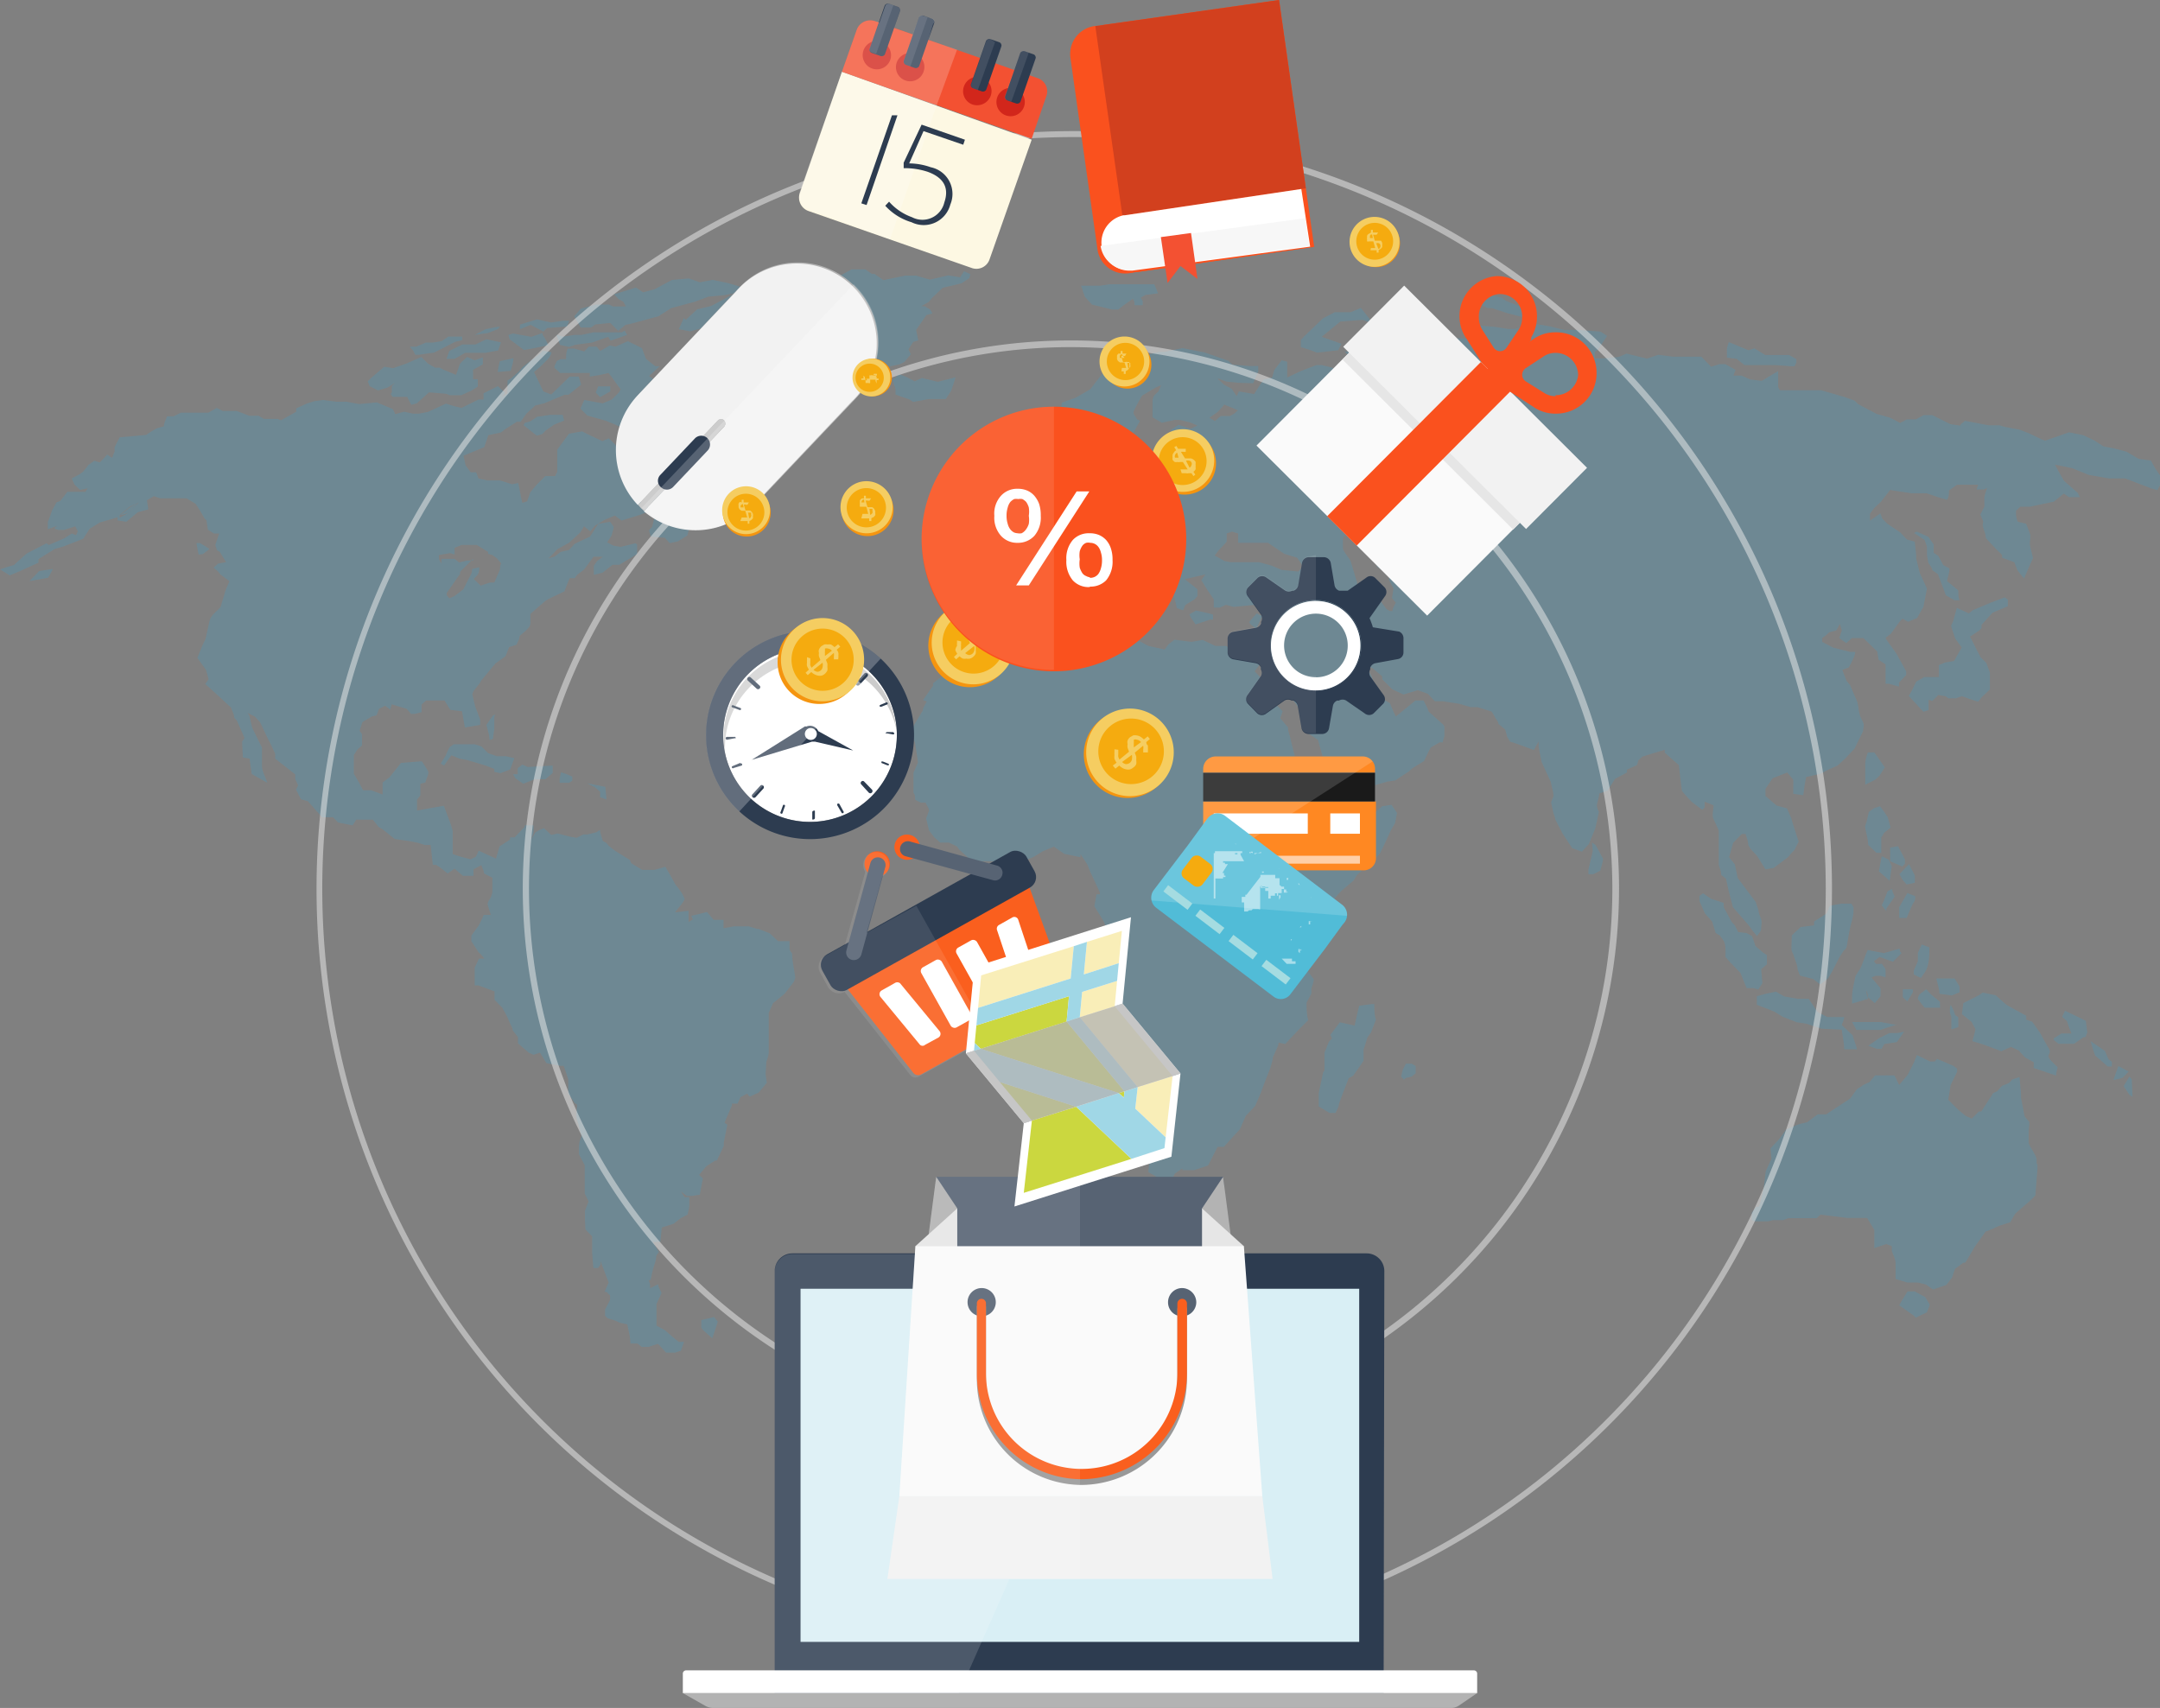 <svg xmlns="http://www.w3.org/2000/svg" viewBox="0 0 90.28 71.39">
  <rect x="0" y="0" width="90.28" height="71.39" fill="#808080" stroke="none"/>
  <defs>
    <style>
      .cls-24{opacity:.2}.cls-3{fill:#29abe2}.cls-4{fill:#eee;opacity:.5}.cls-5{fill:#2d3c50}.cls-16,.cls-24,.cls-7,.cls-8{fill:#fff}.cls-8{opacity:.15}.cls-9{fill:#b3b3b3}.cls-10{fill:#576373}.cls-11{fill:#e6e6e6}.cls-12{fill:#fafafa}.cls-13{fill:#f2f2f2}.cls-15{fill:#fa5f1e}.cls-16{opacity:.1}.cls-20{fill:#f5950f}.cls-21{fill:#f5cd61}.cls-22{fill:#f5ab0f}.cls-25{fill:#f82}.cls-30{fill:#a5dce1}.cls-31{fill:#fa511e}.cls-34{fill:#f35132}.cls-35{fill:#d2261b}.cls-36{fill:#cbd73f}.cls-37{fill:#f9eeb8}.cls-38{fill:#a0d7e6}
    </style>
  </defs>
  <g style="isolation:isolate">
    <g id="Vrstva_2" data-name="Vrstva 2">
      <g id="Ńëîé_5" data-name="Ńëîé 5">
        <g style="mix-blend-mode:multiply" opacity=".2">
          <path class="cls-3" d="M41.55 23.07L42 23l.5-.27h.09v-.06l.07-.66-.45-.33-.25-.15-.09-.28.43-.07.1-.16.29.08.41.17.1-.21.76-.63h.13l.41-.54.23-.16.48-.09v-.62l.11-.27.46-.21c0 .07 0 .14.08.2l-.09.26.34-.36-.21-.41-.13-.12-.26-.11v.07l-.41.21-.41-.36h-.37v-.37l.06-.72.59-.21.6-.35.69-.89.17-.19.23-.07.79-.18 1-.23h.23l.74-.16.6.12.32.06 1 .35.17.16.7.06h.38v.23l-.21.49-.62-.02-.5-.05-.38-.14.28.27.32.17.21.31.09-.2.64.11c.13-.21.26-.41.4-.61l.35-.08.09-.31.31-.41.23.06v.66l.57-.27.65-.25h.22l.29.07.4.11.57-.26.08.13.12-.11-.24-.2-.14-.18-.12-.14.8.15.81.1c0-.17 0-.34.07-.5l.25-.25h.59l.4.71.57.53c.09.2.17.4.25.61l.4-.22a2.17 2.17 0 0 0 0-.26l-.1-.3-.35-.63.49.12.14-.34.15-.11c.05.09.11.18.16.28l.44.51.45.13-.1-.22-.56-.4h-.16l-.06-.46.84.05-.21-.5.41-.07.65.06.5.08h.3l.4-.15.32-.07.44.06.32.06.56.14h.52l1 .07.28.18-.39.59-.12.08v.27H67l.66-.06.32-.14.86.21.47-.16.62.08h1.18l.41.42.35-.11h.24l.43.24-.09.24h.34l.36.16.49.06.21-.13.47-.28v.67l.07.13h1.72l1 .29.41.15.14.14.77.41.57.16.42.22.28-.15h.38l.32-.18h.36l.76.38.4.06.05-.07.16-.13 1 .19h.46l.18.06.64.12.39.15.54.26.14.05 1-.35.59.12.48.23.37.24.43.08.53.14.51.3.51.07.17.31.35.52-.12.17-.13.24-.27-.08-1.07-.41h-.67l-.86-.15-.69-.28-.72-.15c.12.23.25.46.38.68l.58.51a1.3 1.3 0 0 0 .08.17h-.45l-.22-.15-.42.34-1 .21h-.4l-.18.17c0 .15 0 .31.08.46l.34.08c.06.13.11.27.16.41s0 .27 0 .41.09.41.13.62c-.13.28-.25.57-.37.85-.1-.11-.19-.23-.28-.35l-.13-.33-.51-.19v-.11c-.08-.09-.17-.17-.26-.26l-.42-.45c0-.15-.07-.3-.11-.44s0-.17 0-.26l-.12-.28.17-.33v-.36c0-.12.07-.28.11-.42l-.14.06h-.3l.07-.2h-.88l-.34.24c0 .13 0 .26-.08.39l-.38-.11-.47-.16h-.62l-.47-.07-.44-.07-.39.5-.27.25-.18.24v.3l.06-.05.2-.14.17-.12.08.21.2.21.56.38.27.29.33.09.06.56v.15l.15.6.3.65-.15.77-.14.24-.12.22-.38.16-.23-.13-.12.12-.37.51-.21.16v.05l.45.63.4.73v.16l-.3.31v.17l-.42-.12h-.14v-.81l-.29-.19-.06-.35-.58-.56h-.48l-.23.21-.22-.15-.07-.07.1-.31-.08-.27-.15.27-.3.08-.11.11-.18.13v.16l.46.24.72.18h.2c0 .15-.1.3-.16.45l-.11.2-.27.1.18.46.15.18c.08.19.16.39.25.58s.09.38.13.57.1.26.16.4 0 .24 0 .37l-.35.72-.4.43-.32.29-.4.18-.31.16-.6.14-.06.32-.06.44-.42-.06v-.36a1.57 1.57 0 0 0 0-.23l-.25-.3-.61.24-.3.44v.3l.46.4.44.12.17.39c.1.34.21.68.32 1-.06.11-.12.23-.17.34a4.12 4.12 0 0 0-.28.31l-.25.19-.35.26-.34.06-.21-.34-.15-.24-.26-.27a1.62 1.62 0 0 1-.1-.18c0-.15-.07-.3-.11-.45h-.16l-.36.37c-.06.2-.11.4-.17.6l.24.3.12.57.75 1 .12.35c0 .12.07.25.11.38s0 .25 0 .38-.11.21-.17.32l-.2-.24-.14-.2-.67-.77-.18-.69-.11-.5-.2-.16c0-.14-.06-.28-.1-.41v-1.44c-.07-.16-.14-.32-.22-.48s0-.39 0-.58l-.37-.15a2 2 0 0 0 0 .24l-.1.1-.44-.33c-.14-.15-.28-.3-.41-.46-.05-.36-.09-.72-.13-1.08l-.59-.52v-.12l-.66.2-.28.09-.16.15-.06.2-.42.19v.12l-.5.27-.31.49-.35.12c0 .13-.05.27-.08.4s0 .24.07.36l-.15.69-.27.66c-.1.11-.2.21-.29.32l-.41-.15-.4-.61-.31-.6c0-.1-.06-.19-.08-.29l-.09-.41a2.6 2.6 0 0 1 .1-.25c0-.2-.08-.4-.11-.6l-.39-.85-.12-.62v-.23l-.2.36-.71-.26-.28-.09-.12-.19-.09-.32-.28-.23c0-.1-.11-.2-.16-.31a2.39 2.39 0 0 0-.13-.21l-.58-.18h-.28l-.48-.14-.7-.11h-.33l-.29-.31-.42-.15-.6.18-.47-.22-.42-.42v-.12l-.39-.33-.33-.17.09.15c.07.12.13.25.2.38l.24.85h.1l.41.24c.08.19.16.38.25.56l.82-.67h.34l.14.28.08.19.59.53.06.08v.42a1.82 1.82 0 0 0-.07.25h-.13l-.36.21-.08.13-.21.44-.5.31-.14.13-.4.26-.16.11-.33.05-.66.19a2.83 2.83 0 0 0-.11.31h-.33l-.54.25-.35-.22-.15-.14-.16-.15-.08-.19c0-.17-.07-.34-.11-.52l-.12-.27c-.1-.32-.2-.64-.29-1l-.43-.29c0-.14-.11-.28-.17-.42s-.09-.33-.13-.49l-.17-.28-.3-.38-.18-.33-.27-.39h-.18l-.5-.3-.09-.3-.23.31c.21.22.41.44.62.65s.14.45.22.68l.33.34-.1.29.32.38c0 .15.07.3.1.45s.15.6.22.9l.38.19.57.88.51.5c.09.2.17.4.26.59l.34.42.29.17c0-.13.1-.25.14-.38h.66l.47-.42.39-.06.23.34-.08.42-.18.31c-.14.32-.29.63-.44.94l-.17.2-.81.73-.13.22-.53.45-.38.43c-.13.15-.25.31-.38.47l-.6.57v.2l-.09 1v.59l.31.42c0 .14-.07.27-.1.4v.2l-.2.38c0 .24 0 .49.07.73l-.44.44-.52.56-.28-.06c0 .13-.08.25-.13.37a2.56 2.56 0 0 1-.11.24c0 .14-.07.29-.1.44-.14.35-.28.71-.41 1.07l-.23.53-.39.41-.25.57c-.23.24-.45.49-.67.73h-.26l-.4.78-.57.19h-.5v-.07l-.31.21a2.12 2.12 0 0 0-.11.21l-.51.05-.23-.17L48 49c0-.28.09-.56.14-.83l-.17-.35-.25-.25v-.38c-.08-.31-.15-.61-.23-.92l-.12-.55-.16-.58a3 3 0 0 0-.16-.31v-.33l-.29-.5v-.22c-.12-.26-.24-.53-.37-.8.06-.17.11-.35.17-.52s0-.15 0-.22l.12-.6c0-.13 0-.25.07-.37s-.07-.32-.11-.48 0-.49 0-.73a1.46 1.46 0 0 0 .05-.2l-.28-.64-.21-.55a1.11 1.11 0 0 1-.07-.16l-.39-.63.09-.5h.14v-.08l-.42-.9-.09-.24-.1-.16-.2-.3v.13l-.68-.14-.43-.3-.46.19-.41.25-.46.18-.37-.16-.45.15h-.99l-.3.1-.11-.22-.4-.36-.1-.14-.34-.16h-.36l-.25-.22-.22-.29-.12-.5.12-.32c0-.11-.1-.23-.14-.34h-.2l-.24-.12c0-.1 0-.2-.07-.3v-.83l.19-.43-.12-.8c-.06-.18-.11-.36-.17-.55l.18-.31.31-.51c0-.12.11-.25.16-.38l-.15-.06.42-.6v-.1l.55-.44.18-.39.33-.28.18-.05.26-.36c0-.12.05-.24.07-.36l.21-.24h.51l.08-.45c0-.13-.05-.26-.08-.39s0-.16 0-.25l-.35-.35-.32-.2c0-.15-.09-.31-.14-.47s0-.37 0-.56l.06-.19v-.49l.16-.12.42-.29zm7.64 2.35l-.12-.51-.15-.06-.33-.68c-.08-.19-.16-.38-.23-.57s0-.23 0-.35l-.47-.25-.39-.35-.27-.08-.65-.11a1.89 1.89 0 0 1 .11.25l.3.47.2.18.62.29.28.05.15.24a2.33 2.33 0 0 0 .07.25l-.34.17-.12-.14-.43.61c0 .11.08.22.13.33l.07.16-.52.11v-.42h-.35c0-.17-.05-.34-.08-.51l.27-.23L47 24l-.61-.31-.39-.46v-.44l-.59-.24-.46.17-.44.42-.2-.14-.37.3c-.07.12-.15.23-.22.34l-.67.78-.13.2-.3.15v.22l-.49.28h-.33l-.14.22.43.15.42-.27.66.06.23-.09.61-.31.08.05.57-.22.32.17.66-.12.42.35-.06.52.09.15.36.33.64.25.91.49.68.15.16-.22.25-.19.71.09.47-.08.53.25h.44l.49.28.19-.13.79-.23.35-.2v-.59l.22-.14c0-.22 0-.44-.07-.65l-.84-.05-.81.08-.32-.09-.26.12h-.25v-.35l-.26-.38-.26-.42.17-.24-.86.2.53.42v.29l-.12.13-.39.24-.09.22zM46 19.31l.39.29v-.11l.45-.12a2.61 2.61 0 0 0 .28-.17l.61.09.65-.67.06-.06.5-.09v-.51l.32-.2.5.16.29-.13-.3-.13-.46-.11h-.18l-.55.12-.39-.23v-.59c0-.11 0-.22.08-.33l.17-.16.11-.26-.23.1-.57.34c-.11.19-.22.39-.32.59s.07.26.1.39l.14.07-.24.43c-.09.18-.17.37-.26.56l-.42.41h-.37l-.26.35zm12.2 6.23c0-.12.09-.24.14-.35l-.16-.19.06-.4-.18-.35v-.21l-.51-.36c0-.2-.09-.39-.13-.58l-.1-.2v-.11h-.22l.37-.08.24-.38h-1l-.22.06h-.31l-.05.16v.36c0 .12.22.36.32.54l.27.89v.26l.62.59.21-.23.12.12.28.38.14.08zm-3.82-2c-.06-.07-.11-.15-.17-.23l-.53-.16-.68-.46h-1.25v-.39l-.26-.08-.22.08v.34c-.11.13-.23.25-.34.37l-.16.21.41.23.26.05h1.18l.52.14.42.18.7.07.2-.19zm-2 15.21h.61l.18-.38.13-.18-.09-.38-.27-.45-.31.25-.33.26.14.23-.13.17c.02.14.05.3.07.47zm-1.83-21.29l.23.14.24-.21h.39l.19-.11.14-.13-.16-.07-.41-.17c-.09.11-.19.22-.29.32zm8-2.05l-.6-.24.41.25zM22.38 34.79l.19-.11.17-.06.3.28.27-.06.5.13.29.05.28-.14h.17l.37-.09.16-.1c0 .15.08.31.11.46l.15.08.11.13.24.19.64.4.05.13.46.28h.52l.45-.13.21.36.21.38c.09.11.18.23.26.35a2.1 2.1 0 0 1 .13.26l-.08.14-.08.11-.25.3h.07l.5-.06v.47l.18-.11-.07-.15.31-.07.35-.09.28.33h.41v.35l.44-.08h.61l.36.11h.06l.46.18.35.33H33v.3c0 .1.07.15.11.23 0 .33.09.66.13 1l-.06.17-.38.49-.3.25-.19.15-.18.41V43.98c0 .14-.06.27-.1.41l-.03.51.05.36-.34.41-.38.17-.1-.13-.28.15-.12.27h-.24v.08l-.31.72.12.08-.15.75v.14c-.1.21-.19.41-.29.61h-.07l-.37.24-.3.36.16.15c-.05.23-.09.45-.13.68l-.35.05h-.19l-.25-.19.15.24h.2v.34c0 .11-.05.26-.07.39l-.29.15-.29.23-.5.16-.06.6h-.31l.25.42-.11.16c0 .19-.09.39-.14.58s-.06.29-.1.44h-.08l.06.16v.18l.34-.17c0 .13.1.25.14.37l-.21.46v.9l.35.19.32.28.26.21h.22l-.13.37-.24.08h-.38c-.11-.12-.22-.25-.34-.37l-.39.13h-.29l-.17-.14h-.3c0-.27-.08-.53-.13-.8l-.31-.07-.2-.09-.32-.1-.1-.1v-.26l.21-.4v-.19l-.15-.15h-.08l.17-.39-.34-.9v.15L25 53h-.2l-.05-.63v-.69l-.28-.29-.02-.39v-.39l.15-.39-.16-.33v-.27-.91l-.24-.46v-.2c0-.14 0-.27.05-.41l.06-.16c-.06-.22-.12-.45-.19-.67s0-.43 0-.64l-.1-.06-.27-.41v-.59c-.06-.18-.12-.37-.19-.56h-.15l-.57-.11-.27-.44-.27.09-.2-.09-.45-.39v-.26l-.22-.28c0-.09-.06-.18-.1-.27l-.15-.34-.18-.33-.33-.34v-.35l-.67-.25h-.16v-.37-.37l.18-.38h.23l-.15-.18-.1-.09-.3-.46v-.23l.21-.29.09-.12c.08-.15.15-.3.22-.46h.3c-.05-.13-.09-.27-.13-.4s.09-.24.13-.35l.06-.19v-.61l-.35-.18c0-.12-.08-.23-.11-.35l-.33.18v.27h-.44l-.35-.3-.29.2-.3-.24-.18-.12h-.14l-.09-.83h-.24l-.29-.09-.34-.07-.63-.09-.5-.4-.17-.1-.25-.31h-.69l-.15.24-.61-.12-.21-.22h-.46l-.59-.67-.29-.08-.21-.41.09-.17-.12-.27v-.19l-.84-.66a1.48 1.48 0 0 0 0-.21c-.08-.17-.16-.35-.25-.52s-.25-.53-.38-.79l-.22-.24-.3-.15.07.11.12.51.41.83V32c0 .25.15.48.22.72l-.65-.37-.09-.64-.28-.05-.03-.66.1-.15c-.1-.24-.21-.48-.32-.73L9.79 30c0-.14-.09-.28-.13-.42l-.55-.51-.53-.48.14-.2-.11-.39-.36-.5.2-.5.14-.29c.06-.25.11-.51.17-.76s.31-.39.46-.58l.21-.7c.05-.12.11-.25.16-.38l-.38-.28-.1-.13-.18-.15.18-.17.34-.06-.26-.43-.12-.07-.07-.22.16-.48h-.22l-.25-.16-.06-.39-.08-.08c-.12-.21-.24-.41-.37-.61l-.38-.23H6.7l-.27-.09-.29.17.06.38-.44.12-.48.4-.37-.06v-.13l-.15.05-.59.17-.42.26-.17.26-.1.16-.85.33-.35.1-.67.42v.15l-.77.35-.43.18L0 23.8l.36-.12.22-.06.53-.48.83-.43.1.07.65-.28.31-.2.18.07.07-.16-.1-.21-.47.15h-.26l-.15-.07.12-.1-.39.14v-.3c.06-.15.12-.31.17-.47l.19-.35.16-.06c.1-.13.2-.25.29-.38h.76a1.3 1.3 0 0 1 .1-.15l-.32.07-.24-.23L3 20l.35-.19.12-.09c.08-.1.16-.19.23-.29l.24-.17.23.07.16-.16.15-.17.21.14a2 2 0 0 1 .1-.26v-.19l.15-.29a.8.8 0 0 0 .06-.12l1.11-.1.19-.13.26-.15.29-.08c0-.14.09-.28.13-.42h.28l.3-.15h1.15l.35-.2.25.13h.59l.52.2h.39l.22.13h.58l.13.06.64-.36v-.14l.44-.2.31-.1.38-.05.55.07h.41l.54.1.74-.07.67.28.1.21.37-.1.37.08h.25l.37-.07.76-.35.35.11.3.07.71-.35h.21v-.26l.6-.3.3.28-.15.18.25-.16v-.54l.13-.07.35-.31.15-.18.7-.53.15-.15.36.06c0 .09-.07.17-.11.25l-.37.37-.25.21.39.81.33.13.39-.38.38-.37h.38l.1.34-.53.42h-.16l-.86.36-.37.09-.37.34-.24.34h-.16l-.47.3-.2.15-.52.11-.17.5-.87.36.09.4.21.29h.23l.1.26.36.08h.53l.35.11.16.05.26-.05c.06.28.11.56.17.83l.21-.07c0-.07.05-.14.07-.21l.05-.16.27-.32.36-.36h.41l.09-.18v-.92c.16-.23.33-.45.49-.67l.55-.1.21.11.64.3.26-.12.14.13.37.39v.07l.64-.5.27-.11.52.21-.13.33-.15.35.08.13.75.62h.34l.38.43c-.07.37-.15.74-.23 1.1l-.21.15h.33l.33.19c-.05.19-.09.38-.14.57l-.4.25-.34.07-.2-.22-.58-.05a1.83 1.83 0 0 1-.08-.25c0-.05.09-.1.13-.16l.12-.51.61-.5-.42.09-.06.08-.73.33-.8.25-.28-.21-.43.18-.4.24-.2.24-.26-.21-.16.26-.47.43-.49.27c-.12.13-.24.26-.37.38l.25-.07.26-.2.35-.08.24-.26.64-.3.34-.53.5-.09.15.21c0 .1-.05.2-.07.3s-.13.23-.2.35l.26.14.3.05.62-.15.07.05v.4l-.75.45h-.28l-.42.33-.36.09v-.38l.13-.19.25-.19h-.39l-.4.54-.28.21-.11.15h-.21c-.08.18-.15.37-.22.55l-.42.2-.25.12-.13.08-.62.54v.3c0 .1 0 .18-.07.27l-.12.13-.26.22c0 .12-.08.24-.13.37l-.31.1-.15.38-.42.3-.6.72-.06.11-.26.33-.05.13.12.51.21.55v.22l-.64.11-.12-.68-.49-.06-.24-.39h-.77l-.19.17v.32l-.28.07h-.16l-.18-.21-.63-.19-.06.22-.21-.16-.26.13-.1.27-.2.05-.39.23-.12.36.1.15v.47l-.19.17-.15.23v.43a1.28 1.28 0 0 0 0 .19v.16l.21.36c.06.11.12.22.17.33h.34l.48.18v-.5l.29-.22.48-.6.87-.07c.09.13.17.26.25.39s-.07.33-.1.5l-.21.05v.49l-.14.17v.46l1.12-.2.3.8.07.25v.97l.3.1.45.12.22-.11.12-.25.72.33.15-.51.44-.29V35h.19l.42-.44v-.06h.37v.33l-.11.27zm-1.61-11.45l-.19-.14-.18-.05v-.08l-.47-.29h-.64l-.29.12v.28l-.19-.06-.46.08a.85.85 0 0 0 0 .17 1.14 1.14 0 0 0 .1.19v-.2H19l.19.15.34-.08h.24v-.07c-.15.16-.31.31-.46.46s-.05.11-.08.17c-.19.26-.37.53-.56.8v.08a1.71 1.71 0 0 0 .11.14l.21-.09.38-.29c.09-.19.19-.38.29-.57s.05-.19.08-.28l.29-.07c0 .11 0 .21-.07.32l-.16.17.29.28.39-.13h.18l.24-.55c0-.09 0-.17.05-.25zM5 21.53v.11l.31-.17.5-.47-.39.18zm4.58 2.06l.25.19zm13 .14l-.31.17zM80.49 53.69l-.33-.08H79.72l-.49-.15v-.63c0-.21-.1-.36-.16-.54v-.2l-.23-.09-.5.17v-.76l-.3-.5H77.21l-.48-.06-.64-.08-.16.15h-1.19l-.2.08h-.44l-.2.05h-.58l-.1-.05v-.31l.19-.25h.09l.06-.1.15-.63.09-.75.24-.52L74 48l.34-.36.31-.42.12-.06.42-.17.34-.08.44-.33h.36l.34-.23.66-.43.28-.39.29-.19.24-.11.23-.28H79.18c.07.13.13.27.2.4l.36-.43.26-.52.12-.3.55.27h.2l.09-.11.68.29.16.12v.13l-.27.55-.1.62.42.42.17.14.13.11.26.12.3-.3h.1l.5-.77.17-.08.19-.22.3-.12.14-.15.3-.1.06.71v.15l.15.78c.06.07.11.14.17.2s0 .3 0 .45v.42c0 .14.2.39.29.59s0 .25.08.38v.14l-.09 1.13-.21.21-.62.54c-.08.12-.15.25-.22.37l-.47.15-.3.14-.26.1-.45.63c-.13.22-.26.45-.4.67h-.08l-.35.26-.12.36-.24.31-.55.19zM30.75 14.72c0-.1-.05-.2-.07-.3l-.06-.29-.77-.43h-.44l-.57.15-.47-.09.21-.46.08.07.48-.44.58-.14.23-.12.5-.27.23-.13h.18l.89-.05.59-.56h.51l.95.06.12-.08.45-.22.75.1.47-.26h.58l.27.19h.11l.37.26.91-.19h.45l.59.17.76-.18.5.08.16-.25.27.12-.05.17-.32.21-.79.19-.42.4c-.06.06-.11.13-.16.19l-.32.18h.14l.24.14.09.16-.25.07-.43.62.09.44-.21.06c-.07.11-.14.21-.2.32l.1.2-.27.32-.2.1-.39.08-.57-.17-.52.24h-.24l-.47.15h-.5l-.62.63-.52.08h-.25l-.29.27c-.18.15-.35.31-.52.47l-.15.51c-.05.12-.09.24-.14.37l-.75-.06h-.1l-.73-.24-.11-.36v-.18c-.1-.11-.2-.22-.31-.32s-.07-.21-.1-.32l.18-.55c.2-.15.4-.3.61-.44l-.51-.05.16-.26h.62l-.15-.22z"/>
          <path class="cls-3" d="M27.57 15.31l-.44.41.4.28h.62l.25.11-.12.49-.15.32-.44-.08-.24-.31-.19.13v.3h-.15c0 .18.05.35.07.53l-.15.07v.21l-.23.15-.06-.05h-.77l-.3-.14-.37-.15-.75-.21-.29-.29.16-.36.77.14.38-.16c.1-.1.21-.2.31-.31l.06-.12-.18-.24c-.08-.11-.15-.22-.23-.32l-.1-.12-.38.09-.4.06v-.15h-1.24l-.24-.22c0-.1.07-.19.1-.28l.17-.08h.22c0-.15 0-.29.07-.44H24l.42.12.19-.2h.33l.14.18c.14-.07.27-.15.4-.23l.25.05.51-.23.59.29.17.45.39.31zM86 44.61l-.06.25v.1l-.94-.32a1.93 1.93 0 0 0 0-.24l-.36-.2c-.09-.1-.18-.19-.26-.29l-.33-.15-.4.18-.64-.24-.27-.09-.3-.09c.05-.17.09-.33.13-.5l-.17-.31-.4-.32.06-.46.65-.33.16-.11.54.11.45.4.83.46v.16l.25.09.34.48c.11.21.22.41.34.61s0 .24 0 .35.22.3.38.46zM81.79 25.41l.5.23.16-.13.73-.31.61-.23.13.09v.28l-.64.27-.46.51v.13l-.1.11-.38.25c.15.29.29.58.44.86l.24.24.15.4v.71l-.34.32-.15.19-.38-.12-.3-.11-.25.09h-.31l-.13-.09-.3-.05a3 3 0 0 1-.25.25l-.15-.05v.43l-.22.07-.14-.15-.47-.51.14-.25.17-.35.34-.19h.61v-.5l.26-.11.37-.06c.11-.19.22-.38.32-.57l-.27-.37c-.06-.18-.12-.35-.17-.53a1.42 1.42 0 0 1 .08-.18zM75.78 40.92l-.55-.14-.1-.27c0-.17-.09-.34-.14-.51s-.07-.16-.1-.25 0-.43 0-.65l.37-.35.56-.07v-.16l.53-.34.13-.32.5-.09h.4l.09.15v.16c0 .23-.09.46-.14.69s-.09.48-.13.72-.12.19-.17.29l-.17.27c-.09.19-.19.37-.28.55l-.17.29-.22.17-.11.09zM56 42.73l.62.14c.06-.28.12-.55.19-.83l.52-.07h.11c0 .21 0 .43.07.65l-.21.54-.15.21c-.05.17-.1.34-.16.51v.46l-.12.18-.31.44-.19.11c-.14.36-.28.72-.41 1.08 0 .12-.09.25-.14.37h-.25l-.45-.27v-.56l.18-.86.06-.09V44l.18-.45.13-.14-.06-.16zM25.84 13.83l-.33-.33-.62.06-.19.13h-.43l-.27-.47.28-.32.63-.17h.55l.16.08h.54a2 2 0 0 0-.11-.2l-.2-.11-.18-.2.33-.1.58-.18.3.2.48-.13.73-.39.7-.06.46.16.53-.1.6.12.62.18v.07l-.28.18-.46.09-.65.06-.56.21-1 .27-.53.34-1.14.31-.24.05zM17.93 16.4l-.51.46-.23.06c-.06-.11-.12-.22-.17-.33h-.61l-.08-.12.05-.07a2.44 2.44 0 0 1 0-.27l.13-.13-.31.2-.4.12-.35-.18-.08-.2.14-.14.55-.47.37.06.57-.2.61-.27.28.28.3.17h.19l.15.08.53.22c.05-.14.1-.27.14-.4s.22-.23.32-.35l.32.14.34-.12V15.23l-.41.23v.39h.2v.31l-.27.17-.42.19h-.48l-.15-.06zM73.23 39.13l.14.41.32.28.16.1v.39l-.24.2.05.59-.17.26-.21-.06H73c-.09-.22-.17-.43-.26-.64l-.41-.42-.21-.24v-.22c0-.15 0-.31-.08-.46l-.16-.22-.17-.1-.15-.48-.3-.34c-.08-.17-.15-.34-.23-.52v-.21l.15-.11.34.23.52.17c0 .1 0 .2.07.3l.27.5.13.14.14.28.35.04zM41.38 21.13l.33-.68-.13-.1c0-.12 0-.23.05-.35h.22c0-.16.08-.33.11-.5l-.29-.13-.08-.2-.09-.37-.3-.42.08-.15.22-.09.11.06.39-.2.19.19.08.07.31.1-.06.38.2.28.42.38v.3l.23.12.12.62v.17l-.9-.1h-.2l-.27.09-.39.41zM73.43 42v-.36l.37-.1.43-.09.34.2.58.1h.45c.12.19.25.38.38.56l.39.2h.71c0 .11-.07.23-.1.34l.45.42c.06.19.13.39.19.59h-.54c0-.27-.07-.55-.1-.82l-.84-.04-.64-.21-.4-.06-.59-.23-.34-.21-.32-.13zM78 41.39c0 .12.05.24.08.36l-.67.2v-.28c0-.29.09-.58.14-.87.06-.09.11-.18.17-.26s.18-.42.26-.64l.08-.19.68.13.66-.19c0 .06 0 .13.08.19l-.36.36-.56-.2-.24.18.09.11h.25l.15.22v.34l-.21-.06h-.22l-.16.07.38.45v.33l-.24.29-.29-.25v-.11zM47.63 12.31c0 .09.09.19.13.28v.17h-.34c0-.09 0-.18-.07-.27l-.27.19c-.12.08-.23.17-.34.26h-.25l-.85-.21-.3-.33a2 2 0 0 0-.08-.22c0-.08-.05-.16-.08-.24H46l.4-.06h1.84c.06.12.11.25.16.38l-.53.07-.27.16-.16-.12zM39.53 16.68h-.71l-.66.12-.16-.11-.27-.09-.3-.11v-.24l-.13-.37.28-.24.21.08.14.06.3.16.3-.14.67.16.74-.19c-.06.19-.12.38-.19.57zM55.24 14.08l.83.29-.14.27-.88.1-.35-.13-.33-.1v-.3l.16-.17.76-.73.5-.26h.66l.43-.18.37.47v.14l-.3-.11-.93.07zM18.8 31.22l.17-.11h.87l.28.09.28.28.37.13h.37l.36.08c-.06.16-.12.31-.17.47l-.42.16-.25-.06v-.12L20.3 32l-.77-.23-.33-.06-.33-.14c-.11.14-.21.29-.31.43l-.14-.08.22-.36c.05-.14.11-.24.16-.34zM78.63 35v.65h-.2l-.35-.34c0-.25-.09-.51-.13-.77l.07-.2.09-.4.22-.16.25-.08c.11.15.22.3.32.46l.12.43-.28.23a.71.71 0 0 1-.11.18zM61.46 12.4c0-.1-.05-.19-.07-.29l.47.11.37.08.56.15.14.12L64 13l.23.13-.08.26-1.15-.3-.64-.21h-.19l-.48-.28zM72.26 14.3l.82.34.25-.08.45.28h1l.3.17v.15a1.09 1.09 0 0 1-.08.15h-.13l-.66-.05h-1.3l-.32-.26-.41-.05v-.11a2.7 2.7 0 0 1 0-.28 2.33 2.33 0 0 1 .08-.26zM81.48 23.76c0 .17-.07.35-.1.53l.47.39c0 .14 0 .28.05.41h-.21l-.36-.21L81 24l-.24-.17c0-.1-.1-.2-.16-.3l-.06-.32v-.36l-.1-.28-.44-.29.11-.06.49.22.22.32v.35l.19.12.21.39zM23.1 32v.31l-.3.26h-.45l-.48.19-.33-.23-.1-.17h.2v-.25l.19-.15.23.1zM79.38 54.56c.11-.2.23-.39.35-.58h.3l.44.24.18.3c0 .11-.08.22-.11.33l-.47.23L80 55zM86.31 42.25l.4.19.47.23.06.49-.07.19h-.08l-.4.28h-.65l-.2-.16v-.07l.32-.2h.42c-.07-.17-.13-.34-.19-.52l-.2-.18zM26.21 14l-.69.24-.1-.16-.68.24-.69.09-.27.09-.37-.08-.15-.42.3.07L24 14h.3l.51-.11H26l.11-.07z"/>
          <path class="cls-3" d="M41.45 19.6l.06.21-.43.29-.18.13-.22.08-.4-.07.11-.27.09-.3.08-.14.52-.23.22-.05zM18.66 15l.12-.33.54-.27h.55l.46-.22.61.13-.12.34-.54.1H19.44L19 15zM78.07 31.45h.27l.44.63c-.08.11-.15.23-.22.34l-.18.17-.42.21v-.41-.43c0-.14.04-.33.11-.51zM22.44 18.21l-.12-.09-.44-.35.06-.1.23-.06.28-.19.55-.08h.52l.06.24-.42.17-.36.25-.13.14zM19.32 14.07a.77.77 0 0 0 0 .15l-.3.07-.88.45-.65.09h-.13a1.19 1.19 0 0 1-.08-.16l-.15-.18h.27l.4-.17h.29l.37-.06.28-.19zM22.92 14.43l-.53.11-.49.09-.6-.45-.05-.18.19-.06.77.14.46-.16c0 .09.08.17.13.26zM23.7 13.65l-.83.06-.16.15-.53-.28-.45.18v-.19l.71-.22.59.13.49-.07h.27zM79.32 42.81l-.73.24h-1l-.18-.33h1.18l.62.11zM81.06 41.54c0-.21-.08-.42-.13-.64h.77c.06.11.13.22.2.33v.25l-.32.13zM78.09 43.71l.46-.32.42-.21h.34l.28-.06-.31.44-.52.08-.12.2h-.2zM80.32 39.48l.32.12c0 .26 0 .51-.07.77s-.18.34-.28.51l-.3-.15v-.16l.17-.39v-.35zM79.72 37.33l.33.13c0 .09 0 .18-.07.27s-.19.42-.29.64h-.31v-.45zM87.38 43.52l.6.41.15.35.14.1v.2h-.17l-.53-.46c-.08-.2-.13-.4-.19-.6zM66.54 35.22l.15.1.31.57c0 .17-.08.33-.11.5l-.29.15h-.21v-.19l.18-.77zM30 55.24c-.07.24-.15.47-.23.7l-.39-.35-.07-.1v-.31l.25-.06.28-.07zM81.09 42.12h-.65l-.29-.37.06-.17.3-.23.19.21.38.31zM58.76 45.06l-.08.07-.12-.13.07-.28.13-.26H59l.17.1v.3L59 45zM79 35.43l.33-.06.29.55v.18l-.11.12L79 36V35.54zM1.23 24.29l.06-.06.35-.36.57-.09c-.06.13-.13.25-.2.37zM20.81 15.55c0-.15.05-.3.08-.45l.57-.13c0 .17-.07.35-.11.53zM79.08 37.15c0 .11.07.22.11.33l-.35.5v.11l-.19-.25.09-.19.15-.39zM81.53 42a2 2 0 0 1 .13.25l.06.18.13.09v.41l-.29.1v-.53l-.05-.13c-.03-.17 0-.3.02-.37zM79.79 36.12l.24.47a2.87 2.87 0 0 1 0 .31l-.34.07-.16-.18-.14-.25zM89.13 45.85l-.13-.09-.24-.36.24-.4.1.11zM78.65 35.79l.29.14.13.28-.09.61-.21-.19-.24-.21zM19.84 14l.46-.24.49-.1h.11l-.1.1-.41.16zM25.35 33.42l-.27-.1a2 2 0 0 0 0-.23l-.21-.18-.33-.17.76.15zM20.46 30.93c0-.21-.08-.42-.13-.63l.27-.39.11-.05-.05.09v.52l-.06.42zM23.68 32.36l.24.1v.17l-.13.09h-.4v-.18l.06-.26zM88.33 45.15l.21-.59.43.23-.25.26zM8.3 23.18l-.09-.48h.15l.39.24-.06.06-.21.16zM79.53 41.68v-.33h.42v.13l-.23.38zM25 16.15h.51a1.48 1.48 0 0 0 0 .21l-.43.24-.18-.19zM58.65 15.37h-.32l-.33-.08zM5 21.56l.41-.34.38-.22-.44.45-.35.1zM9.6 23.59l.18.14zM22.61 23.69l-.3.2zM22.42 34.79l-.2.3.24-.22zM47.57 12.4h-.17l.16.06zM45.91 23.17v1l-.2.42-.4-.33v-.93l.06-.12.2-.07zM49.78 25.82l-.07-.14.28-.16.5.11.21.06v.21h-.13l-.6.2zM52.76 25.75c-.09.18-.17.35-.25.53l-.24-.18-.06-.1.31-.36z"/>
        </g>
        <path class="cls-4" d="M44.9 68.82a31.67 31.67 0 1 1 31.67-31.67A31.7 31.7 0 0 1 44.9 68.82zm0-63.09a31.42 31.42 0 1 0 31.41 31.42A31.45 31.45 0 0 0 44.9 5.73z"/>
        <path class="cls-4" d="M44.76 60.05a22.91 22.91 0 1 1 22.91-22.9 22.92 22.92 0 0 1-22.91 22.9zm0-45.54a22.64 22.64 0 1 0 22.63 22.64 22.66 22.66 0 0 0-22.63-22.64z"/>
        <path class="cls-5" d="M57.83 71.13H32.38v-18a.74.74 0 0 1 .74-.74h24a.74.74 0 0 1 .74.74z"/>
        <path fill="#d9eff5" d="M33.46 53.87h23.35v14.76H33.46z"/>
        <path class="cls-7" d="M45.62 53.14a.48.48 0 0 1-.48.48.48.48 0 0 1-.48-.48.49.49 0 0 1 .48-.48.49.49 0 0 1 .48.48z"/>
        <path class="cls-8" d="M33.12 52.42a.74.74 0 0 0-.74.74v18h7.53l8.29-18.74z"/>
        <path class="cls-9" d="M29.49 71.31a.69.69 0 0 0 .28.08h30.92a.57.57 0 0 0 .26-.08l.79-.54h-33.2z"/>
        <path class="cls-7" d="M61.74 69.94a.14.14 0 0 0-.15-.12h-32.9a.14.14 0 0 0-.15.12v.83h33.2z"/>
        <path class="cls-10" d="M51.13 49.19H39.14l-.59 9.11H51.8l-.67-9.11z"/>
        <path class="cls-9" d="M40.01 50.51l-.88-1.32-.48 3.67 1.36-2.35z"/>
        <path class="cls-11" d="M38.26 52.09l1.75-1.58v3.16l-1.75-1.58z"/>
        <path class="cls-9" d="M50.24 50.51l.88-1.32.48 3.67-1.36-2.35z"/>
        <path class="cls-11" d="M51.99 52.09l-1.75-1.58v3.16l1.75-1.58z"/>
        <path class="cls-12" d="M51.99 52.09H38.26l-.67 10.45h15.17l-.77-10.45z"/>
        <path class="cls-13" d="M53.19 66l-.43-3.46H37.59l-.5 3.46h16.1z"/>
        <path class="cls-10" d="M41.62 54.43a.59.59 0 0 1-1.18 0 .59.59 0 0 1 1.18 0zM50 54.43a.59.59 0 0 1-.59.59.58.58 0 0 1-.59-.59.59.59 0 0 1 .59-.59.6.6 0 0 1 .59.59z"/>
        <path d="M45.19 62.07a4.44 4.44 0 0 0 4.42-4.43v-2.91a.2.2 0 0 0-.2-.2.2.2 0 0 0-.2.2v2.92a4 4 0 1 1-8 0v-3a.19.19 0 0 0-.19-.2.19.19 0 0 0-.19.2v2.94a4.4 4.4 0 0 0 4.36 4.48z" fill="#999"/>
        <path class="cls-15" d="M45.19 61.83a4.44 4.44 0 0 0 4.42-4.43v-2.91a.2.2 0 0 0-.2-.2.2.2 0 0 0-.2.2v2.91a4 4 0 1 1-8 0v-2.91a.19.19 0 0 0-.19-.2.19.19 0 0 0-.19.2v2.94a4.4 4.4 0 0 0 4.36 4.4z"/>
        <path class="cls-16" d="M39.14 49.19h-.01l-.31 2.4-.56.5-.67 10.45-.5 3.46h8.05V49.19h-6z"/>
        <path class="cls-7" d="M36.32 28.06a3.63 3.63 0 1 0 .2 5.13 3.63 3.63 0 0 0-.2-5.13z"/>
        <path d="M31.26 28.8a3.63 3.63 0 0 1 5.13-.21 3.68 3.68 0 0 1 1.08 1.92 3.62 3.62 0 1 0-7.16 1 3.6 3.6 0 0 1 .95-2.71z" style="mix-blend-mode:multiply" fill="#ccc"/>
        <path class="cls-5" d="M36.81 27.53a4.35 4.35 0 1 0 .24 6.15 4.36 4.36 0 0 0-.24-6.15zm-5.42 5.86a3.63 3.63 0 1 1 5.13-.2 3.63 3.63 0 0 1-5.13.2z"/>
        <path class="cls-5" d="M31.58 33.32a.09.09 0 0 1-.13 0 .08.08 0 0 1 0-.12l.33-.36a.08.08 0 0 1 .12 0 .09.09 0 0 1 0 .13zM35.92 28.63a.09.09 0 0 1-.13 0 .08.08 0 0 1 0-.12l.34-.36a.08.08 0 0 1 .12 0 .09.09 0 0 1 0 .13zM36.44 33a.09.09 0 0 1 0 .13.09.09 0 0 1-.13 0l-.31-.34a.08.08 0 0 1 0-.12.08.08 0 0 1 .12 0zM31.75 28.66a.08.08 0 0 1 0 .12.09.09 0 0 1-.13 0l-.36-.33a.09.09 0 0 1 0-.13.08.08 0 0 1 .12 0zM30.39 30.92a.06.06 0 0 1-.06-.06.06.06 0 0 1 .06-.06h.3a.05.05 0 0 1 .06.06h-.05zM37.06 30.65a.05.05 0 0 1-.05 0l.05-.05h.27l.05.05a.05.05 0 0 1-.05.05zM34.06 34.19a.06.06 0 0 1-.05.06.06.06 0 0 1-.06 0v-.3a.06.06 0 0 1 .05-.06.06.06 0 0 1 .06 0zM33.79 27.49v-.24-.05h.05zM30.59 29.56a.06.06 0 0 1 0-.07.07.07 0 0 1 .08 0l.29.11a.05.05 0 0 1 0 .07.06.06 0 0 1-.07 0zM36.84 31.89v-.06h.06l.25.1v.06h-.06zM32.7 34a.05.05 0 0 1-.07 0 .05.05 0 0 1 0-.07l.1-.28a.06.06 0 0 1 .07 0 .06.06 0 0 1 0 .07zM35.05 27.71a.07.07 0 0 1-.06 0v-.06l.09-.23h.06v.06zM30.67 32.1a.05.05 0 0 1-.07 0 .05.05 0 0 1 0-.07l.29-.12a.05.05 0 0 1 .07 0A.05.05 0 0 1 31 32zM36.84 29.54h-.06a.05.05 0 0 1 0-.07l.24-.1a.06.06 0 0 1 .07 0 .05.05 0 0 1 0 .07zM35.25 33.91a.05.05 0 0 1 0 .07.05.05 0 0 1-.07 0l-.18-.31a.07.07 0 0 1 0-.07.07.07 0 0 1 .08 0zM32.67 27.71v.06h-.06l-.09-.22v-.06h.06zM33.65 30.36l-2.23 1.4 2.52-.76h.12l1.6.37-1.46-.81a.38.38 0 0 0-.5-.19z"/>
        <path class="cls-7" d="M34.12 30.58a.25.25 0 1 1-.33-.13.26.26 0 0 1 .33.13z"/>
        <path d="M36.81 27.53a4.35 4.35 0 1 0-5.91 6.39l5.91-6.39z" opacity=".25" fill="#fff"/>
        <path d="M31.65 30a.76.76 0 0 1 0-1.08 3.23 3.23 0 0 1 4.55-.18.76.76 0 1 1-1 1.12 1.69 1.69 0 0 0-2.39.1.76.76 0 0 1-1.16.04z" fill="#fff" opacity=".5"/>
        <path class="cls-20" d="M35.38 29a1.74 1.74 0 1 1 .18-2.45 1.73 1.73 0 0 1-.18 2.45z"/>
        <path class="cls-21" d="M35.52 28.89a1.74 1.74 0 1 1 .18-2.45 1.75 1.75 0 0 1-.18 2.45z"/>
        <path class="cls-22" d="M35.23 28.56a1.3 1.3 0 1 1 .14-1.83 1.3 1.3 0 0 1-.14 1.83z"/>
        <path class="cls-21" d="M33.87 27.52v.09a.33.33 0 0 0 0 .1.22.22 0 0 0 0 .1.93.93 0 0 0 .05.1l.37-.32-.06-.15a.4.4 0 0 1 0-.15.22.22 0 0 1 0-.14.41.41 0 0 1 .1-.14l.12-.07a.33.33 0 0 1 .14 0 .37.37 0 0 1 .14 0 .72.72 0 0 1 .15.11l.15-.12.09.1-.15.13a.28.28 0 0 1 .07.13.26.26 0 0 1 0 .11.38.38 0 0 1 0 .1.13.13 0 0 0 0 .06h-.19a.37.37 0 0 0 0-.11.37.37 0 0 0 0-.16l-.33.29.06.15a.77.77 0 0 1 0 .15.4.4 0 0 1 0 .15.45.45 0 0 1-.11.14.33.33 0 0 1-.13.07.39.39 0 0 1-.15 0 .48.48 0 0 1-.14-.05.45.45 0 0 1-.14-.1l-.15.13-.09-.1.14-.13a1.09 1.09 0 0 1-.08-.15.34.34 0 0 1 0-.14.53.53 0 0 1 0-.12v-.11zm.9-.32a.24.24 0 0 0-.16-.09.2.2 0 0 0-.13 0v.12a.25.25 0 0 0 0 .08.76.76 0 0 0 0 .11zM34 28a.34.34 0 0 0 .16.08.23.23 0 0 0 .22-.19.42.42 0 0 0 0-.19z"/>
        <path class="cls-9" d="M26.81 21l3.34-3.53a.18.18 0 0 1 .27.25l-3.35 3.48a3.34 3.34 0 0 0 4.58-.2l4.11-4.34A3.34 3.34 0 1 0 30.92 12l-4.12 4.37a3.33 3.33 0 0 0 .01 4.63z"/>
        <path class="cls-13" d="M26.66 21.11L30 17.58a.18.18 0 0 1 .26 0 .19.19 0 0 1 0 .26l-3.35 3.53a3.34 3.34 0 0 0 4.58-.24l4.11-4.35a3.34 3.34 0 1 0-4.84-4.59l-4.12 4.35a3.33 3.33 0 0 0 .02 4.57z"/>
        <path d="M26.92 21.36l3.35-3.53a.19.19 0 0 0 0-.26.18.18 0 0 0-.26 0l-3.34 3.53.12.14z" fill="#ccc"/>
        <path class="cls-5" d="M27.62 20.36a.36.36 0 0 0 .51 0l1.44-1.52a.37.37 0 0 0 0-.52.37.37 0 0 0-.52 0l-1.45 1.53a.35.35 0 0 0 .02.51z"/>
        <path class="cls-24" d="M31.51 21.11l.15-.16 4-4.19.15-.16a3.34 3.34 0 0 0-.13-4.72l-8.86 9.35a1.43 1.43 0 0 0 .15.11 3.32 3.32 0 0 0 4.54-.23z"/>
        <path class="cls-20" d="M48.29 32.94a1.83 1.83 0 1 1 .25-2.58 1.83 1.83 0 0 1-.25 2.58z"/>
        <path class="cls-21" d="M48.44 32.82A1.83 1.83 0 1 1 46.11 30a1.83 1.83 0 0 1 2.33 2.82z"/>
        <path class="cls-22" d="M48.15 32.46a1.37 1.37 0 1 1 .18-1.93 1.37 1.37 0 0 1-.18 1.93z"/>
        <path class="cls-21" d="M46.74 31.34v.19a.45.45 0 0 0 0 .11l.05.11.4-.33-.06-.16a.41.41 0 0 1 0-.16.27.27 0 0 1 0-.15.34.34 0 0 1 .11-.14l.12-.07a.38.38 0 0 1 .15 0 .44.44 0 0 1 .15.05.79.79 0 0 1 .15.12l.16-.13.09.11-.15.13s0 .1.07.14a1 1 0 0 0 0 .12v.1a.2.2 0 0 0 0 .07h-.2a.37.37 0 0 0 0-.11.41.41 0 0 0 0-.17l-.35.29.06.16a1 1 0 0 1 0 .16.42.42 0 0 1 0 .16.31.31 0 0 1-.12.14.39.39 0 0 1-.14.08.38.38 0 0 1-.15 0 .44.44 0 0 1-.15-.05.72.72 0 0 1-.15-.11l-.16.13-.11-.13.16-.12a.89.89 0 0 1-.09-.16.65.65 0 0 1 0-.15.71.71 0 0 1 0-.14v-.11zm.95-.32a.26.26 0 0 0-.17-.1.17.17 0 0 0-.13 0 .12.12 0 0 0 0 .05v.07a.25.25 0 0 0 0 .08.84.84 0 0 0 0 .12zm-.79.83a.26.26 0 0 0 .17.09.27.27 0 0 0 .16-.06.26.26 0 0 0 .08-.13.68.68 0 0 0 0-.2z"/>
        <path class="cls-20" d="M41.68 28.3a1.74 1.74 0 1 1 .18-2.45 1.73 1.73 0 0 1-.18 2.45z"/>
        <path class="cls-21" d="M41.82 28.18a1.74 1.74 0 1 1 .18-2.45 1.75 1.75 0 0 1-.18 2.45z"/>
        <path class="cls-22" d="M41.53 27.85a1.3 1.3 0 1 1 .14-1.85 1.3 1.3 0 0 1-.14 1.85z"/>
        <path class="cls-21" d="M40.17 26.81v.09a.33.33 0 0 0 0 .1.22.22 0 0 0 0 .1.93.93 0 0 0 0 .1l.37-.32-.06-.15a.4.4 0 0 1 0-.15.22.22 0 0 1 0-.14.41.41 0 0 1 .1-.14l.12-.07a.33.33 0 0 1 .14 0 .37.37 0 0 1 .14 0 .72.72 0 0 1 .15.11l.15-.12.09.1-.15.13a.28.28 0 0 1 .07.13.26.26 0 0 1 0 .11.38.38 0 0 1 0 .1.13.13 0 0 0 0 .06h-.19a.34.34 0 0 0 0-.11.37.37 0 0 0-.05-.16l-.33.29.06.15a.77.77 0 0 1 0 .15.4.4 0 0 1 0 .15.36.36 0 0 1-.11.14.33.33 0 0 1-.13.07.39.39 0 0 1-.15 0 .39.39 0 0 1-.14 0 .33.33 0 0 1-.14-.1l-.15.13-.09-.1.14-.13a1.09 1.09 0 0 1-.08-.15A.34.34 0 0 1 40 27a.49.49 0 0 1 0-.12v-.11zm.9-.32a.24.24 0 0 0-.16-.09.2.2 0 0 0-.13 0l-.05.06v.06a.25.25 0 0 0 0 .08.76.76 0 0 0 0 .11zm-.73.81a.34.34 0 0 0 .16.08.24.24 0 0 0 .15-.06.25.25 0 0 0 .07-.12.43.43 0 0 0 0-.2z"/>
        <path class="cls-20" d="M50.62 18.66a1.31 1.31 0 1 1-1.81-.4 1.31 1.31 0 0 1 1.81.4z"/>
        <path class="cls-21" d="M50.55 18.55a1.32 1.32 0 0 1-.41 1.81 1.31 1.31 0 1 1 .41-1.81z"/>
        <path class="cls-22" d="M50.27 18.73a1 1 0 1 1-1.36-.31 1 1 0 0 1 1.36.31z"/>
        <path class="cls-21" d="M49.34 19.62h.3l-.2-.31h-.12a.2.2 0 0 1-.11 0 .23.23 0 0 1-.11 0 .38.38 0 0 1-.09-.09.3.3 0 0 1 0-.1.34.34 0 0 1 0-.1.19.19 0 0 1 .05-.1.24.24 0 0 1 .1-.1l-.08-.13.09-.05.07.12h.32v.13h-.08a.27.27 0 0 0-.12 0l.17.27h.24a.27.27 0 0 1 .11.05.38.38 0 0 1 .09.09.49.49 0 0 1 0 .11.41.41 0 0 1 0 .11.24.24 0 0 1 0 .1.28.28 0 0 1-.09.1l.08.12-.08.06-.08-.12h-.12a.23.23 0 0 1-.11 0h-.18zm-.14-.7a.19.19 0 0 0-.09.11.16.16 0 0 0 0 .1h.15zm.52.63a.17.17 0 0 0 .08-.11.13.13 0 0 0 0-.11.13.13 0 0 0-.08-.07.27.27 0 0 0-.15 0z"/>
        <path class="cls-20" d="M37.3 21a1.09 1.09 0 1 1-1.3-.74 1.1 1.1 0 0 1 1.3.74z"/>
        <path class="cls-21" d="M37.27 20.91a1.09 1.09 0 1 1-1.34-.76 1.1 1.1 0 0 1 1.34.76z"/>
        <path class="cls-22" d="M37 21a.82.82 0 1 1-1-.57.82.82 0 0 1 1 .57z"/>
        <path class="cls-21" d="M36.05 21.48h.24l-.08-.3h-.27a.31.31 0 0 1 0-.1.28.28 0 0 1 0-.09v-.08l.07-.07a.23.23 0 0 1 .1 0v-.12h.08v.11H36.41l-.07.1h-.06a.15.15 0 0 0-.1 0l.08.27h.19a.21.21 0 0 1 .08.06.46.46 0 0 1 .05.1.27.27 0 0 1 0 .09.16.16 0 0 1 0 .09l-.06.07-.1.05v.12h-.09v-.11H36zm.06-.6s-.08 0-.09.07A.1.1 0 0 0 36 21h.13zm.26.64a.17.17 0 0 0 .09-.07.12.12 0 0 0 0-.1.16.16 0 0 0 0-.08h-.12z"/>
        <path class="cls-20" d="M48.07 14.92a1 1 0 0 1-.69 1.29 1 1 0 1 1 .69-1.29z"/>
        <path class="cls-21" d="M48 14.81a1 1 0 1 1-2 .6 1 1 0 0 1 2-.6z"/>
        <path class="cls-22" d="M47.79 14.89a.78.78 0 1 1-1-.52.79.79 0 0 1 1 .52z"/>
        <path class="cls-21" d="M46.89 15.38h.18l-.07-.23h-.19l-.07-.05a.19.19 0 0 1-.05-.09.22.22 0 0 1 0-.08.26.26 0 0 1 0-.08.19.19 0 0 1 .06-.07h.09v-.11h.08v.11h.16l-.06.1h-.06a.16.16 0 0 0-.1 0l.08.25h.1a.11.11 0 0 1 .08 0h.08a.19.19 0 0 1 0 .09.14.14 0 0 1 0 .09.19.19 0 0 1 0 .08l-.06.07-.09.06v.11h-.08v-.11H47h-.13zm0-.57s-.07 0-.08.07a.11.11 0 0 0 0 .08H47zm.27.59a.13.13 0 0 0 .08-.06.17.17 0 0 0 0-.1.16.16 0 0 0 0-.07h-.12z"/>
        <path class="cls-20" d="M58.48 9.91a1 1 0 1 1-1.29-.69 1 1 0 0 1 1.29.69z"/>
        <path class="cls-21" d="M58.45 9.81a1 1 0 1 1-2 .6 1 1 0 1 1 2-.6z"/>
        <path class="cls-22" d="M58.2 9.88a.77.77 0 1 1-1-.52.77.77 0 0 1 1 .52z"/>
        <path class="cls-21" d="M57.3 10.37h.18l-.08-.28h-.18a.14.14 0 0 1-.08 0 .2.2 0 0 1 0-.08.14.14 0 0 1 0-.09.19.19 0 0 1 0-.07.13.13 0 0 1 .06-.07l.1-.06v-.11h.08v.11h.22l-.06.09h-.15l.07.25h.26a.41.41 0 0 1 .05.09.38.38 0 0 1 0 .1v.08l-.06.07-.09.05v.11h-.08v-.1h-.26zm.05-.57c-.05 0-.08 0-.09.07a.22.22 0 0 0 0 .08h.12zm.26.6s.07 0 .08-.07a.11.11 0 0 0 0-.1.1.1 0 0 0-.05-.06.19.19 0 0 0-.12 0z"/>
        <path class="cls-20" d="M32.18 21.18a1 1 0 1 1-1.29-.7 1 1 0 0 1 1.29.7z"/>
        <path class="cls-21" d="M32.15 21.07a1 1 0 1 1-1.29-.69 1 1 0 0 1 1.29.69z"/>
        <path class="cls-22" d="M31.9 21.15a.76.76 0 0 1-.52 1 .77.77 0 1 1 .52-1z"/>
        <path class="cls-21" d="M31 21.63h.23l-.08-.28H31l-.08-.05a.36.36 0 0 1-.05-.09v-.08a.19.19 0 0 1 0-.08.13.13 0 0 1 .06-.07L31 21v-.11h.08V21h.22l-.06.1h-.06a.09.09 0 0 0-.09 0l.07.24h.19a.19.19 0 0 1 .07.06.19.19 0 0 1 .05.09.28.28 0 0 1 0 .09v.08l-.06.07-.09.05v.11h-.07v-.11h-.31zm.05-.56a.13.13 0 0 0-.09.06.12.12 0 0 0 0 .08h.12zm.26.59s.07 0 .08-.07a.09.09 0 0 0 0-.09.13.13 0 0 0 0-.07h-.12z"/>
        <path class="cls-20" d="M36.38 15a.79.79 0 0 1 .89.67.78.78 0 0 1-1.55.22.79.79 0 0 1 .66-.89z"/>
        <path class="cls-21" d="M36.3 15a.79.79 0 1 1-.66.89.79.79 0 0 1 .66-.89z"/>
        <path class="cls-22" d="M36.33 15.2a.59.59 0 0 1 .17 1.16.59.59 0 1 1-.17-1.16z"/>
        <path class="cls-21" d="M36.59 15.92a.07.07 0 0 0 0-.05h-.22v.14a.09.09 0 0 1-.07 0h-.12a.1.1 0 0 1 0-.05.11.11 0 0 1 0-.08H36v-.06h.09V15.7l.06.06v.07h.19v-.14h.05a.11.11 0 0 1 .08 0h.12l.05.06v.07h.08v.07h-.08v.14zm-.42-.09a.14.14 0 0 0 0 .07h.06v-.06zm.48-.13v-.07a.09.09 0 0 0-.07 0 .06.06 0 0 0-.06 0 .22.22 0 0 0 0 .08z"/>
        <path class="cls-15" d="M44.55 41.28a.28.28 0 0 1-.12.32l-5.93 3.31a.26.26 0 0 1-.33-.07L35 40.8c-.08-.1 0-.24.1-.32l7.37-4.11c.14-.08.28 0 .32.07z"/>
        <rect class="cls-7" x="39.06" y="40.1" width=".98" height="2.88" rx=".18" transform="rotate(-29.2 39.543 41.539)"/>
        <rect class="cls-7" x="40.53" y="39.28" width=".98" height="2.88" rx=".18" transform="rotate(-29.2 41.009 40.711)"/>
        <path class="cls-7" d="M42.74 41.4l.55-.3a.19.19 0 0 0 .08-.21l-.81-2.44a.17.17 0 0 0-.25-.1l-.55.31a.18.18 0 0 0-.09.21l.81 2.43a.18.18 0 0 0 .26.1zM37.4 41.09l-.55.31a.18.18 0 0 0-.05.27l1.65 2a.16.16 0 0 0 .22 0l.55-.3a.18.18 0 0 0 .05-.27l-1.65-2a.19.19 0 0 0-.22-.01z"/>
        <rect class="cls-5" x="33.92" y="37.65" width="9.77" height="1.7" rx=".5" transform="rotate(-29.2 38.798 38.495)"/>
        <path class="cls-15" d="M37.13 35.86a.53.53 0 1 1-.73-.21.54.54 0 0 1 .73.21zM38.38 35.16a.53.53 0 1 1-.73-.21.54.54 0 0 1 .73.21z"/>
        <path class="cls-10" d="M36 39.9a.33.33 0 0 1-.4.22.32.32 0 0 1-.22-.4l1-3.65a.32.32 0 0 1 .4-.22.32.32 0 0 1 .22.4zM41.67 36.18a.31.31 0 0 1 .22.39.31.31 0 0 1-.39.22l-3.65-1a.31.31 0 0 1-.22-.39.33.33 0 0 1 .39-.23z"/>
        <path class="cls-16" d="M36.21 39l.67-2.37a.54.54 0 1 0-.73-.21.35.35 0 0 0 0 .08l-.84 3-.84.47a.51.51 0 0 0-.19.69l.33.6a.52.52 0 0 0 .69.2l2.75 3.48a.26.26 0 0 0 .33.07l3-1.65-3.08-5.5z"/>
        <path class="cls-25" d="M50.29 35.86a.52.52 0 0 0 .52.52H57a.51.51 0 0 0 .51-.52V33.5h-7.22zM57.47 32.14a.51.51 0 0 0-.51-.52h-6.15a.52.52 0 0 0-.52.52v.16h7.18z"/>
        <path fill="#1a1a1a" d="M50.29 32.3h7.18v1.2h-7.18z"/>
        <path class="cls-7" d="M50.73 34h3.93v.85h-3.93zM55.6 34h1.24v.85H55.6z"/>
        <path fill="#ffcfa7" d="M50.73 35.77h6.11v.33h-6.11z"/>
        <path class="cls-8" d="M57 31.62h-6.19a.52.52 0 0 0-.52.52v3.72a.55.55 0 0 0 .19.4l6.89-4.43a.51.51 0 0 0-.37-.21z"/>
        <path d="M56.1 37.82l-4.9-3.72a.52.52 0 0 0-.72.1l-.1.13-.73 1-1.43 1.88a.53.53 0 0 0 .1.73l4.9 3.71a.5.5 0 0 0 .72-.1l1.43-1.88.73-1 .1-.12a.53.53 0 0 0-.1-.73z" fill="#51bcd7"/>
        <path class="cls-8" d="M56.1 37.82l-4.9-3.72a.52.52 0 0 0-.72.1l-.1.13-.73 1-1.43 1.88a.55.55 0 0 0-.09.43l8.17.64a.53.53 0 0 0-.2-.46z"/>
        <g opacity=".5">
          <path class="cls-7" d="M52.68 36.65v-.08H53.3v.14h.18v.36V37h.07-.05l.06.06h.11v.12h.09v.12h.07v.07-.07l-.05-.05v.06h-.12v-.15h-.09V37.33h-.15v.11h-.05v-.1h-.08v.1h-.18V37.56h-.1v-.08.14-.38h-.13v-.38.13h.08v.06H52.67v-.24V38h.07-.38l-.05.05h-.1l-.07.05H52v-.38h-.1V37.49h.15v-.09h.05zm.33.46V37v.08h-.38.11v.06h.06-.05v-.1h-.06v.07H53zm.09-.48h.16zm.42.88v-.09h-.06v.19zm-.13-.28h.05zm-.77.78h.05V38h-.06zm.81-1.29h.07-.06zM54 37zM51.09 36.49h.07v.11h.06v.06h-.1v.06h-.32V38v-.44h-.07V35.86v.07-.27h.05v-.08H50.42 52h-.08v.08H52h-.38v.05h.1v-.05h.13v.07L52 36h-.06.06-.19.05H51.12v.06h.08v.06h.12zm.4-.72h-.07zm-.82-.77zm.17.31zm.74.57zM53.57 40.07h-.05.48v.11h.15v.11h-.37zM52.43 35.71v-.05H53 52.71v-.05zM52.22 35.61v.05h.06v-.06h.08v.06zM54.27 39.79v-.12h.06V39.84zM54.86 38.52h.05H54.76v.12h-.06v-.14zM53.85 39.14H54h-.05zM52.65 38.39h-.14.14zM52.19 35.45h.31H52.35zM51.63 35.26h-.07.09v.05zM53.79 38.93V39v-.22.1zM52.75 36.53v-.1h.07v.1-.05h-.07zM53.67 39.1v.13zM54 39.26h-.1.05v.07zM53.49 36.3h-.05zM52.84 36.2zM53.84 36.73v.05h-.06v-.08h.13-.06zM51 36.13h.05zM54.27 38.93v-.05.07zM54.27 36.9v.07l.06.03zM54.8 37.48v.05h.06-.05zM54.92 38.41v-.17zM51.25 36.37h-.11zM53.47 40.07h-.06z"/>
          <path class="cls-7" d="M54.39 39.67v.06h-.06zM52.2 35.48h-.05zM52.82 36.45h-.07.06zM51.73 35.21h-.05zM54.39 38.7v.06h-.07zM51.8 35.55h.05-.1zM51.81 35.18h-.1.11zM52 35.36zM52.07 35.35zM54 39.4l-.06-.05zM54.13 39.4zM53.86 39.4h.08zM54.17 39.25zM54.23 39.11zM54.4 39.79v.05-.05zM53.57 38.42zM50.64 38zM54.1 39.44v.07zM52.71 38.64zM54.27 39zM50.34 35zM51.83 35.33zM54.2 39.07zM54.14 39.45zM54.29 39zM54.4 40zM54.24 39zM51.84 35.2zM51.31 36.54zM51.14 36.19zM51.27 36.41zM54.38 39.92h-.06zM50.79 35.23zM54 39.34zM52 35.54zM54 37zM50.67 35zM50.84 35.31zM51.58 35.87zM51.09 36.49zM53.48 36.31l-.01-.01.01-.01v.02zM52.92 36.85v-.05zM53 37.16zM53.2 37.29z"/>
        </g>
        <rect class="cls-22" x="49.46" y="35.91" width="1.14" height="1.03" rx=".26" transform="rotate(-52.79 50.02 36.414)"/>
        <path class="cls-30" transform="rotate(-52.8 49.232 37.52)" d="M49.07 36.88h.33v1.27h-.33z"/>
        <path class="cls-30" transform="rotate(-52.79 50.564 38.53)" d="M50.4 37.9h.33v1.27h-.33z"/>
        <path class="cls-30" transform="rotate(-52.79 51.961 39.587)" d="M51.79 38.95h.33v1.27h-.33z"/>
        <path class="cls-30" transform="rotate(-52.8 53.334 40.637)" d="M53.17 40h.33v1.27h-.33z"/>
        <path class="cls-12" transform="rotate(-45.1 59.128 19.131)" d="M54.82 14.09h8.63v10.07h-8.63z"/>
        <path class="cls-31" d="M61 13.2a1.68 1.68 0 0 0 .23.86l.06.09 1.37 2.15L64 14.19v-.09a1.66 1.66 0 0 0 .24-.86 1.68 1.68 0 0 0-1.68-1.7A1.68 1.68 0 0 0 61 13.2zm1.69-.91a.94.94 0 0 1 .93 1 .9.9 0 0 1-.14.48l-.51.76a.32.32 0 0 1-.54 0l-.49-.77a1 1 0 0 1-.13-.49.94.94 0 0 1 .85-.98z"/>
        <path transform="rotate(-45.1 60.991 17.264)" style="mix-blend-mode:multiply" fill="#e6e6e6" d="M59.13 12.23h3.71V22.3h-3.71z"/>
        <path class="cls-13" transform="rotate(-45.1 61.248 17.018)" d="M59.43 11.62h3.61v10.79h-3.61z"/>
        <path class="cls-31" transform="rotate(-45.1 59.31 18.966)" d="M54.75 18.09h9.1v1.74h-9.1z"/>
        <path class="cls-31" d="M66.73 15.56A1.69 1.69 0 0 0 65 13.89a1.6 1.6 0 0 0-.86.25l-.09.06-2.12 1.4 2.15 1.4.09.06a1.62 1.62 0 0 0 .87.23 1.69 1.69 0 0 0 1.69-1.73zm-1.7 1a.86.86 0 0 1-.48-.13l-.78-.49a.33.33 0 0 1 0-.55l.76-.5a.87.87 0 0 1 .48-.14.94.94 0 0 1 .95.93.94.94 0 0 1-.96.84zM49.58 22.48A5.53 5.53 0 1 1 44.05 17a5.53 5.53 0 0 1 5.53 5.48z"/>
        <path class="cls-7" d="M42.53 22.69a.91.91 0 0 1-.69-.29 1.14 1.14 0 0 1-.28-.84 1.11 1.11 0 0 1 .28-.84.91.91 0 0 1 .69-.29 1 1 0 0 1 .39.07.84.84 0 0 1 .31.22 1.13 1.13 0 0 1 .2.34 1.51 1.51 0 0 1 .07.5 1.18 1.18 0 0 1-.27.84.93.93 0 0 1-.7.29zm0-.4a.47.47 0 0 0 .17 0 .48.48 0 0 0 .16-.13.82.82 0 0 0 .14-.26 1.13 1.13 0 0 0 0-.34 1.16 1.16 0 0 0 0-.35.82.82 0 0 0-.11-.23.61.61 0 0 0-.16-.12.47.47 0 0 0-.17 0 .53.53 0 0 0-.17 0 .61.61 0 0 0-.16.12.62.62 0 0 0-.11.23 1.13 1.13 0 0 0-.05.35 1.11 1.11 0 0 0 .05.34.62.62 0 0 0 .11.23.48.48 0 0 0 .16.13.51.51 0 0 0 .14.03zM45 20.54h.53L43 24.47h-.53zm.53 4a.9.9 0 0 1-.69-.28 1.22 1.22 0 0 1-.27-.85 1.18 1.18 0 0 1 .27-.84.9.9 0 0 1 .69-.28 1 1 0 0 1 .4.07.9.9 0 0 1 .3.21 1 1 0 0 1 .2.35 1.45 1.45 0 0 1 .07.49 1.22 1.22 0 0 1-.27.85.91.91 0 0 1-.66.26zm0-.39a.42.42 0 0 0 .37-.15.7.7 0 0 0 .11-.23 1.13 1.13 0 0 0 .05-.35 1.06 1.06 0 0 0-.05-.34.62.62 0 0 0-.11-.23.42.42 0 0 0-.33-.16.38.38 0 0 0-.17 0 .36.36 0 0 0-.16.12.82.82 0 0 0-.11.23 1.09 1.09 0 0 0 0 .34 1.16 1.16 0 0 0 0 .35 1 1 0 0 0 .11.23.36.36 0 0 0 .16.12.38.38 0 0 0 .17.05z"/>
        <path class="cls-16" d="M38.52 22.48A5.54 5.54 0 0 0 44.05 28V17a5.53 5.53 0 0 0-5.53 5.48z"/>
        <path d="M33.43 8.07a.59.59 0 0 0 .36.75l6.82 2.38a.58.58 0 0 0 .75-.36l1.76-5L35.19 3z" fill="#fdf8e3"/>
        <path class="cls-34" d="M43.38 3.27L36.56.88a.6.6 0 0 0-.75.36L35.19 3l7.93 2.8.62-1.8a.58.58 0 0 0-.36-.73z"/>
        <path class="cls-35" d="M37.21 2.5a.59.59 0 1 1-1.12-.39.58.58 0 0 1 .75-.36.59.59 0 0 1 .37.75zM38.6 3a.59.59 0 1 1-1.12-.39.61.61 0 0 1 .76-.37.59.59 0 0 1 .36.76zM41.41 4a.61.61 0 0 1-.76.37.59.59 0 0 1-.36-.76.59.59 0 1 1 1.12.39zM42.8 4.46a.59.59 0 0 1-1.12-.39.59.59 0 1 1 1.12.39z"/>
        <rect class="cls-5" x="35.89" y=".91" width="2.18" height=".68" rx=".14" transform="rotate(-70.75 36.981 1.248)"/>
        <rect class="cls-5" x="37.32" y="1.41" width="2.18" height=".68" rx=".14" transform="rotate(-70.74 38.409 1.747)"/>
        <rect class="cls-5" x="40.14" y="2.39" width="2.18" height=".68" rx=".14" transform="rotate(-70.74 41.222 2.738)"/>
        <rect class="cls-5" x="41.56" y="2.89" width="2.18" height=".68" rx=".14" transform="rotate(-70.74 42.651 3.233)"/>
        <path class="cls-16" d="M37.16.16a.14.14 0 0 0-.16.09L36.35 2a.14.14 0 0 0 .09.19l.18.06.72-2.03zM38.58.66a.13.13 0 0 0-.18.09l-.63 1.78a.15.15 0 0 0 .09.18l.19.07.72-2.06zM41.4 1.64a.15.15 0 0 0-.18.09l-.63 1.78a.16.16 0 0 0 .09.19l.19.06.72-2zM42.83 2.14a.14.14 0 0 0-.19.09L42 4a.14.14 0 0 0 .09.19l.18.06L43 2.2z"/>
        <path class="cls-24" d="M38.8 1.67L39 1a.13.13 0 0 0 0-.21l-.23-.07-.19-.06a.13.13 0 0 0-.18.09l-.25.69-.78-.27.24-.7a.13.13 0 0 0-.09-.18l-.18-.07-.18-.06a.14.14 0 0 0-.16.09l-.24.69-.2-.06a.6.6 0 0 0-.75.36L35.19 3l-1.76 5a.59.59 0 0 0 .36.75L37.2 10l1.95-5.6.85-2.32z"/>
        <path class="cls-5" d="M36 8.5l1.28-3.68h.23l-1.29 3.75zM38.12 9.08a.94.94 0 0 0 1.35-.62c.22-.64-.06-1.05-.7-1.28a3.05 3.05 0 0 0-1-.15V6.8l.75-1.59 1.81.63-.07.21-1.66-.57-.6 1.35a2.75 2.75 0 0 1 .9.16 1.14 1.14 0 0 1 .82 1.56 1.15 1.15 0 0 1-1.62.74A2.42 2.42 0 0 1 37 8.6l.16-.17a2.32 2.32 0 0 0 .96.65zM58.48 26.4l-1.1-.18a1.72 1.72 0 0 0-.07-.21 1.22 1.22 0 0 0-.07-.17l.64-.91a.29.29 0 0 0 0-.37l-.41-.41a.28.28 0 0 0-.37 0l-.77.54h-.36a.3.3 0 0 1-.19-.22l-.16-.94a.3.3 0 0 0-.29-.24h-.63a.29.29 0 0 0-.28.24l-.16.94a.3.3 0 0 1-.19.22h-.06a.3.3 0 0 1-.29 0l-.78-.54a.29.29 0 0 0-.37 0l-.41.41a.29.29 0 0 0 0 .37l.55.77a.3.3 0 0 1 0 .29.64.64 0 0 0 0 .07.31.31 0 0 1-.22.18l-.94.17a.28.28 0 0 0-.24.28v.58a.3.3 0 0 0 .24.29l.93.16a.29.29 0 0 1 .22.18v.08a.28.28 0 0 1 0 .28l-.55.78a.29.29 0 0 0 0 .37l.4.41a.29.29 0 0 0 .38 0l.76-.54a.3.3 0 0 1 .29 0h.07a.3.3 0 0 1 .19.22l.16.94a.3.3 0 0 0 .29.24h.58a.29.29 0 0 0 .28-.25l.16-.92a.3.3 0 0 1 .19-.23.11.11 0 0 0 .07 0 .3.3 0 0 1 .29 0l.78.54a.29.29 0 0 0 .37 0l.41-.41a.29.29 0 0 0 0-.37l-.55-.77a.3.3 0 0 1 0-.29v-.07a.3.3 0 0 1 .22-.19l.93-.17a.28.28 0 0 0 .24-.28v-.58a.3.3 0 0 0-.18-.29zM55 28.88A1.9 1.9 0 1 1 56.9 27a1.9 1.9 0 0 1-1.9 1.88z"/>
        <path class="cls-5" d="M55 25.09A1.9 1.9 0 1 0 56.9 27a1.9 1.9 0 0 0-1.9-1.91zm0 3.76A1.87 1.87 0 1 1 56.86 27 1.87 1.87 0 0 1 55 28.85z"/>
        <path class="cls-7" d="M55 25.12A1.87 1.87 0 1 0 56.86 27 1.86 1.86 0 0 0 55 25.12zm0 3.19A1.33 1.33 0 1 1 56.33 27 1.32 1.32 0 0 1 55 28.31z"/>
        <path class="cls-16" d="M54.7 23.26a.29.29 0 0 0-.28.24l-.16.94a.3.3 0 0 1-.19.22h-.06a.3.3 0 0 1-.29 0l-.78-.54a.29.29 0 0 0-.37 0l-.41.41a.29.29 0 0 0 0 .37l.55.77a.3.3 0 0 1 0 .29.64.64 0 0 0 0 .07.31.31 0 0 1-.22.18l-.94.17a.28.28 0 0 0-.24.28v.58a.3.3 0 0 0 .24.29l.93.16a.29.29 0 0 1 .22.18v.08a.28.28 0 0 1 0 .28l-.55.78a.29.29 0 0 0 0 .37l.4.41a.29.29 0 0 0 .38 0l.76-.54a.3.3 0 0 1 .29 0h.07a.3.3 0 0 1 .19.22l.16.94a.3.3 0 0 0 .29.24H55v-2.4a1.33 1.33 0 1 1 0-2.65v-2.4z"/>
        <path class="cls-7" d="M46.92 41.95l-6.55 2.08 2.42 2.92 6.55-2.08-2.42-2.92z"/>
        <path class="cls-36" d="M44.58 42.7l-3.59 1.14 5.77 1.85.24-.07-2.42-2.92z"/>
        <path class="cls-37" d="M46.59 42.06l-1.46.46 2.42 2.92 1.46-.46-2.42-2.92z"/>
        <path class="cls-36" d="M41.79 45.23l1.34 1.61 1.85-.58-3.19-1.03z"/>
        <path class="cls-38" d="M45.13 42.52l-.55.18L47 45.62l.55-.18-2.42-2.92zM40.99 43.84l-.28.08 1.08 1.31 3.19 1.03 1.78-.57-5.77-1.85z"/>
        <path class="cls-7" d="M48.96 48.35l.38-3.48-6.55 2.08-.39 3.48 6.56-2.08z"/>
        <path class="cls-36" d="M47 45.62l-.24.07.21.19.03-.26z"/>
        <path class="cls-37" d="M48.72 47.54l.29-2.56-1.46.46-.1.9 1.27 1.2z"/>
        <path class="cls-36" d="M47.29 48.44l-2.31-2.18-1.85.58-.34 3.02 4.5-1.42z"/>
        <path class="cls-38" d="M48.67 47.99l.05-.45-1.27-1.2.1-.9-.55.18-.03.26-.21-.19-1.78.57 2.31 2.18 1.38-.45z"/>
        <path class="cls-7" d="M47.27 38.34l-6.55 2.08-.35 3.61 6.55-2.08.35-3.61z"/>
        <path class="cls-36" d="M40.81 42.86l-.07.74.25.24 3.59-1.14.1-1.06-3.87 1.22z"/>
        <path class="cls-37" d="M46.69 41l-1.46.46-.1 1.06 1.46-.46.1-1.06zM45.43 39.37l-.13 1.36 1.46-.47.13-1.35-1.46.46zM41.01 40.77l-.13 1.36 3.87-1.23.13-1.35-3.87 1.22z"/>
        <path class="cls-38" d="M46.69 41l.07-.74-1.46.47.13-1.36-.55.18-.13 1.35-3.87 1.23-.07.73 3.87-1.22-.1 1.06.55-.18.1-1.06 1.46-.46zM40.74 43.6l-.03.32.28-.08-.25-.24z"/>
        <path style="mix-blend-mode:multiply" opacity=".75" fill="#b3b3b3" d="M46.92 41.95l-.33.11-1.46.46-.55.18-3.59 1.14-.28.08-.34.11 2.42 2.92.34-.11 1.85-.58 1.78-.57.24-.07.55-.18 1.46-.46.33-.11-2.42-2.92z"/>
        <path class="cls-31" d="M45.98 1.06l1.12 7.88.33 2.31.02.13 7.48-1.06-.02-.13-.33-2.32L53.46 0l-7.48 1.06z"/>
        <path class="cls-31" d="M45.87 10.42a1.17 1.17 0 0 0 1.33 1 1.17 1.17 0 0 0 1-1.33l-1.14-8a1.17 1.17 0 0 0-1.32-1 1.18 1.18 0 0 0-1 1.33z"/>
        <path d="M54.58 7.87L53.46 0l-7.68 1.09L46.91 9H47z" fill="#d2401e"/>
        <path class="cls-31" d="M47.23 11.28v.13l7.48-1.06v-.13l-7.43 1z"/>
        <path class="cls-7" d="M47 9h-.05a1.17 1.17 0 0 0 .32 2.31h.06l7.43-1-.37-2.41z"/>
        <path d="M47.23 11.28h.06l7.43-1-.17-1.16L46 10.28a1.18 1.18 0 0 0 1.23 1z" fill="#f7f7f7"/>
        <path class="cls-34" d="M50.05 11.66l-.27-1.92-1.26.17.28 1.92.54-.71.71.54z"/>
      </g>
    </g>
  </g>
</svg>
